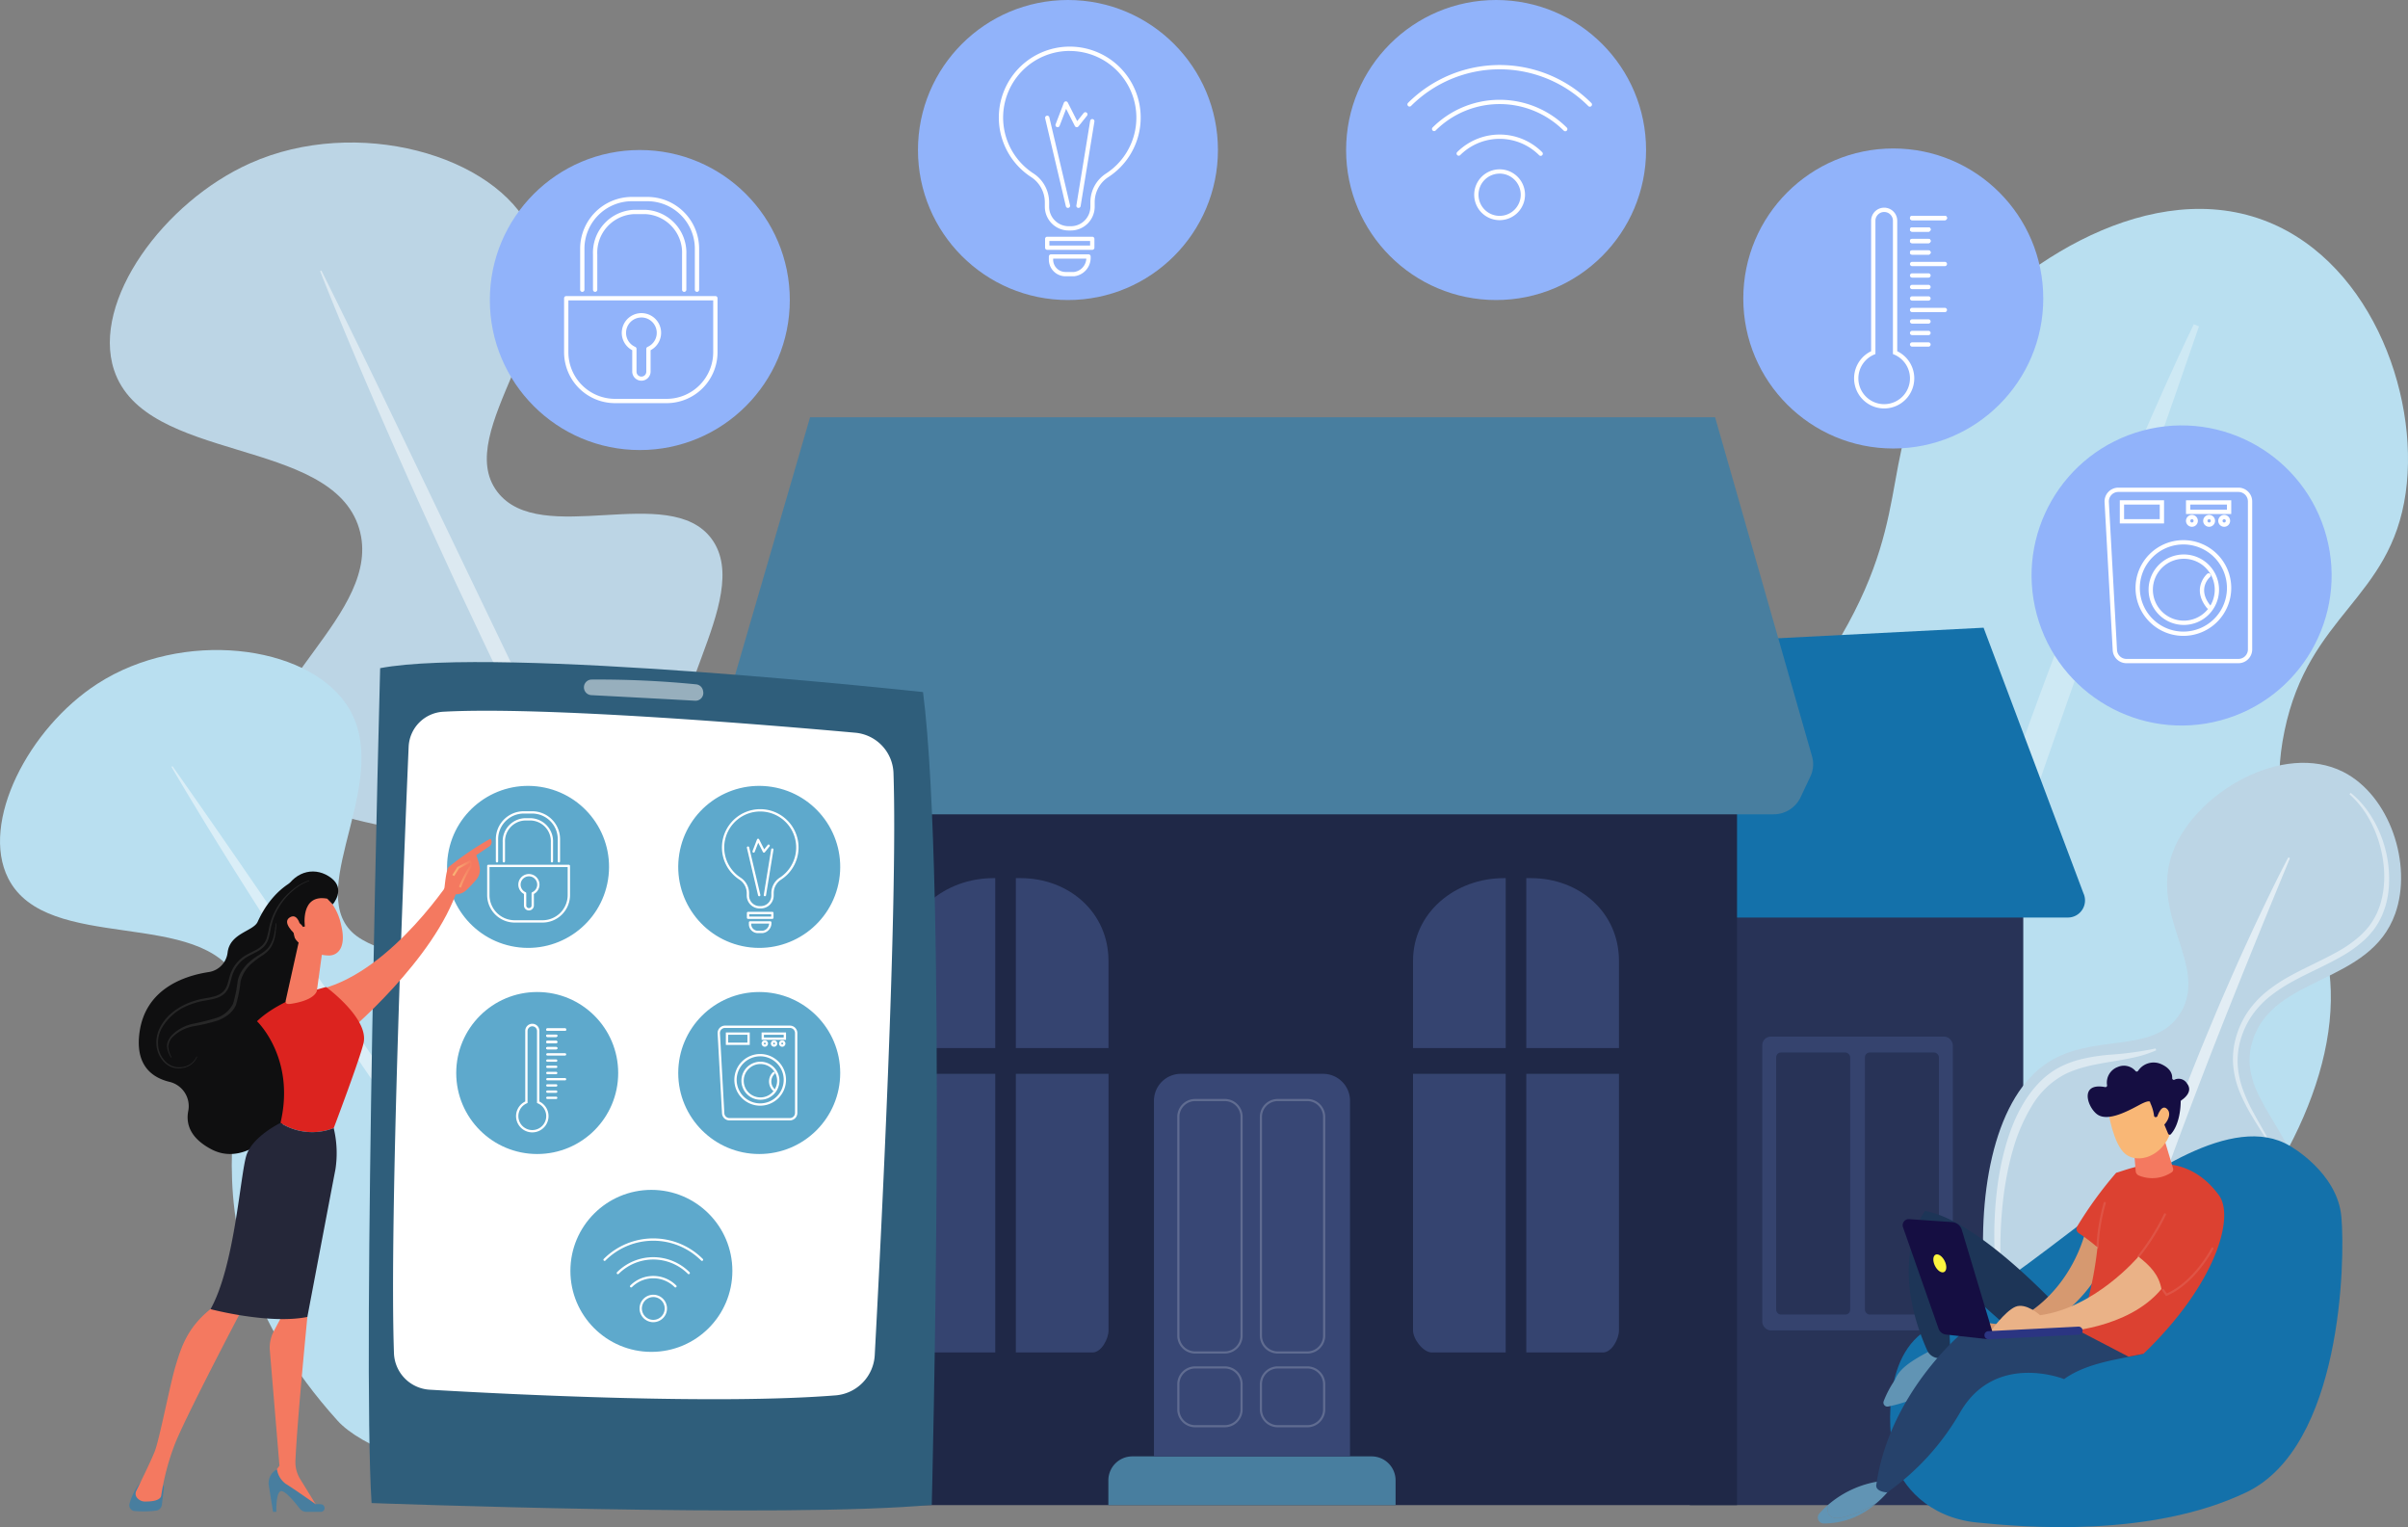<svg xmlns="http://www.w3.org/2000/svg" xmlns:xlink="http://www.w3.org/1999/xlink" width="318.336" height="201.843" viewBox="0 0 318.336 201.843">
  <rect x="0" y="0" width="318.336" height="201.843" fill="#808080" stroke="none"/>
  <defs>
    <linearGradient id="linear-gradient" x1="-65.708" y1="-5.559" x2="-65.157" y2="-4.482" gradientUnits="objectBoundingBox">
      <stop offset="0" stop-color="#f9b776"/>
      <stop offset="1" stop-color="#f47960"/>
    </linearGradient>
    <linearGradient id="linear-gradient-2" x1="-177.737" y1="1.602" x2="-176.703" y2="-1.187" xlink:href="#linear-gradient"/>
    <linearGradient id="linear-gradient-3" x1="-77.42" y1="1.698" x2="-76.957" y2="-1.193" xlink:href="#linear-gradient"/>
    <linearGradient id="linear-gradient-4" x1="-233.337" y1="1.857" x2="-233.082" y2="0.807" xlink:href="#linear-gradient"/>
    <linearGradient id="linear-gradient-5" x1="-166.54" y1="-11.968" x2="-165.007" y2="-14.221" xlink:href="#linear-gradient"/>
    <linearGradient id="linear-gradient-6" x1="-627.785" y1="-38.682" x2="-621.992" y2="-45.823" xlink:href="#linear-gradient"/>
    <linearGradient id="linear-gradient-7" x1="-192.26" y1="-14.778" x2="-190.669" y2="-11.772" xlink:href="#linear-gradient"/>
    <linearGradient id="linear-gradient-8" x1="0" y1="0.5" x2="1" y2="0.5" xlink:href="#linear-gradient"/>
    <linearGradient id="linear-gradient-10" x1="-80.503" y1="1.062" x2="-80.392" y2="0.1" xlink:href="#linear-gradient"/>
    <linearGradient id="linear-gradient-11" x1="-50.512" y1="0.82" x2="-50.822" y2="-0.113" xlink:href="#linear-gradient"/>
    <linearGradient id="linear-gradient-12" x1="-31.038" y1="-0.467" x2="-30.86" y2="0.954" gradientUnits="objectBoundingBox">
      <stop offset="0" stop-color="#2b3582"/>
      <stop offset="1" stop-color="#150e42"/>
    </linearGradient>
    <linearGradient id="linear-gradient-13" x1="-244.467" y1="2.058" x2="-245.94" y2="-0.895" xlink:href="#linear-gradient"/>
    <linearGradient id="linear-gradient-14" x1="-30.889" y1="0.5" x2="-29.889" y2="0.5" xlink:href="#linear-gradient-12"/>
    <linearGradient id="linear-gradient-15" x1="-212.866" y1="-0.762" x2="-217.129" y2="2.353" gradientUnits="objectBoundingBox">
      <stop offset="0" stop-color="#fdf53f"/>
      <stop offset="1" stop-color="#d93c65"/>
    </linearGradient>
    <linearGradient id="linear-gradient-16" x1="-29.321" y1="-0.604" x2="-30.062" y2="0.972" xlink:href="#linear-gradient-12"/>
  </defs>
  <g id="Group_22394" data-name="Group 22394" transform="translate(-16.772 -47.747)">
    <g id="Group_22353" data-name="Group 22353" transform="translate(230.508 75.357)">
      <path id="Path_21638" data-name="Path 21638" d="M796.724,306.857c-25.339-7.45-36.089-56.686-19.675-81.078,6.43-9.555,13.6-10.209,21.861-24.415,10.018-17.236,4.435-24.839,13.677-37.262,8.129-10.927,25.868-23.084,41.36-17.936,14.474,4.81,21.467,22.89,19.569,36.319-1.994,14.115-12.806,15.977-16.021,31.46-3.179,15.309,5.746,21.411,6.117,34.36C864.428,276.811,823.106,314.613,796.724,306.857Z" transform="translate(-769.221 -144.947)" fill="#b9dff0"/>
      <path id="Path_21639" data-name="Path 21639" d="M927.862,198.889c-3.806,11.08-7.7,22.112-11.607,33.133l-5.819,16.542-2.9,8.272c-.95,2.763-1.89,5.528-2.861,8.283s-1.888,5.527-2.822,8.294l-1.395,4.153c-.482,1.379-.928,2.769-1.386,4.154l-2.738,8.321c-.859,2.789-1.768,5.563-2.649,8.347-3.467,11.15-6.783,22.341-9.668,33.684l-.723-.14c.453-2.9.942-5.791,1.441-8.687.223-1.455.554-2.883.853-4.319l.912-4.308.463-2.154c.155-.718.313-1.435.495-2.145l1.053-4.274c.7-2.85,1.4-5.7,2.2-8.524.788-2.826,1.549-5.661,2.359-8.481l2.551-8.422c.429-1.4.839-2.812,1.3-4.2l1.367-4.181c.916-2.785,1.809-5.58,2.768-8.35,3.724-11.122,7.855-22.1,12.162-33q3.23-8.177,6.711-16.251c2.333-5.378,4.689-10.743,7.251-16.025Z" transform="translate(-850.893 -183.365)" fill="#fff" opacity="0.3"/>
      <path id="Path_21645" data-name="Path 21645" d="M911.079,374.334c-8.39-7.106-9.682-14.1-9.694-14.169l.363-.063c.012.069,1.29,6.937,9.569,13.95Z" transform="translate(-863.844 -298.987)" fill="#fff"/>
      <path id="Path_21646" data-name="Path 21646" d="M894.715,406.162c-9.288-6.648-10.963-19.782-10.979-19.914l.365-.044c.016.13,1.673,13.106,10.828,19.658Z" transform="translate(-851.208 -317.674)" fill="#fff"/>
      <path id="Path_21647" data-name="Path 21647" d="M872.053,440.31c-11.448-7.789-12.61-22.981-12.621-23.133l.367-.025c.01.151,1.163,15.167,12.461,22.854Z" transform="translate(-833.807 -339.831)" fill="#fff"/>
      <path id="Path_21648" data-name="Path 21648" d="M849.778,470.414C833.932,457.045,833.6,439.7,833.6,439.526l.368,0c0,.172.333,17.354,16.045,30.61Z" transform="translate(-815.314 -355.848)" fill="#fff"/>
      <path id="Path_21649" data-name="Path 21649" d="M829.224,512.168c-17.881-11.975-16.692-35.884-16.678-36.124l.368.022c-.014.238-1.188,23.94,16.515,35.8Z" transform="translate(-800.224 -381.995)" fill="#fff"/>
      <path id="Path_21650" data-name="Path 21650" d="M814.636,558.874c-9.521-5.944-13.477-16.026-15.118-23.436a56.943,56.943,0,0,1-1.294-14.793l.367.027c-.02.265-1.78,26.639,16.24,37.889Z" transform="translate(-789.941 -413.927)" fill="#fff"/>
    </g>
    <g id="Group_22354" data-name="Group 22354" transform="translate(31.292 66.583)">
      <path id="Path_21651" data-name="Path 21651" d="M161.684,239.22c12.24-11.276,14.316-33.665,6.472-40.029-6.8-5.519-18.68,2.952-23.424-2.553-5.7-6.612,8.521-22.219,2.734-30.163-5.55-7.619-22.634,1.24-28.346-6.245-6.1-7.995,10.123-22.383,4.466-34.474-4.718-10.084-23.093-15.233-37.134-8.963-11.426,5.1-21,18.221-18.012,27.318,4.075,12.417,28.733,8.771,32.405,20.957,3.389,11.245-15.437,21.549-11.6,31.339,4.133,10.538,29.052,6.524,31.318,15.243,1.991,7.661-16.367,14.144-15.011,21.983C107.349,244,143.484,255.986,161.684,239.22Z" transform="translate(-67.889 -114.058)" fill="#bcd5e5"/>
      <path id="Path_21652" data-name="Path 21652" d="M165.747,173.714c3.573,8.994,7.4,17.879,11.337,26.714,1.955,4.424,3.987,8.813,6,13.21,1.015,2.195,2.06,4.376,3.089,6.565s2.057,4.378,3.123,6.549l3.182,6.521c1.077,2.166,2.143,4.337,3.237,6.5l.817,1.62.831,1.613,1.661,3.227,1.667,3.223,1.713,3.2a281.755,281.755,0,0,0,14.7,25.037l.162-.1c-4.762-8.414-9.1-17.044-13.4-25.689l-1.613-3.242L200.66,245.4l-1.6-3.25-.8-1.625-.786-1.632c-1.041-2.179-2.111-4.345-3.169-6.516l-3.139-6.531-12.553-26.131c-4.182-8.714-8.388-17.418-12.693-26.083Z" transform="translate(-137.95 -156.713)" fill="#fff" opacity="0.47"/>
    </g>
    <g id="Group_22355" data-name="Group 22355" transform="translate(16.772 133.658)">
      <path id="Path_21653" data-name="Path 21653" d="M110.121,449.435c8.982-11.254,5.418-28.026.262-35.082-17.308-23.689-41.194-21.21-47.064-26.858-6.27-6.033,5.708-20.473-.722-30.068-5.363-8-21.754-9.984-32.935-2.773-9.1,5.868-15.555,18.348-11.8,25.733,5.12,10.082,25.726,3.716,30.471,13.653,4.379,9.17-11.122,31.2,13.058,58.011C67.485,458.811,96.766,466.17,110.121,449.435Z" transform="translate(-16.772 -350.197)" fill="#b9dff0"/>
      <path id="Path_21654" data-name="Path 21654" d="M96.565,404.325c4.24,7.221,8.683,14.314,13.213,21.351,2.255,3.526,4.57,7.011,6.872,10.506,1.157,1.743,2.337,3.471,3.506,5.207s2.335,3.473,3.533,5.189l3.58,5.157c1.206,1.71,2.4,3.427,3.624,5.128l.912,1.278.923,1.27,1.846,2.541,1.85,2.537L138.309,467a243.556,243.556,0,0,0,15.871,19.473l.125-.108c-5.181-6.568-10.024-13.377-14.846-20.2l-1.806-2.56-1.791-2.572-1.8-2.568-.9-1.284-.887-1.292c-1.177-1.726-2.377-3.437-3.568-5.154l-3.544-5.171-14.176-20.692c-4.724-6.9-9.467-13.79-14.29-20.632Z" transform="translate(-73.9 -388.886)" fill="#fff" opacity="0.47"/>
    </g>
    <g id="Group_22360" data-name="Group 22360" transform="translate(110.46 102.901)">
      <rect id="Rectangle_22171" data-name="Rectangle 22171" width="44.078" height="85.008" transform="translate(129.708 58.771)" fill="#283357"/>
      <path id="Path_21655" data-name="Path 21655" d="M847.922,378.132H795.841V341.925l40.93-2.1,13.2,35.093A2.262,2.262,0,0,1,847.922,378.132Z" transform="translate(-668.232 -312.015)" fill="#1471aa"/>
      <g id="Group_22357" data-name="Group 22357" transform="translate(139.284 81.859)" opacity="0.89">
        <rect id="Rectangle_22172" data-name="Rectangle 22172" width="25.188" height="38.831" rx="1.123" fill="#384775" opacity="0.9"/>
        <g id="Group_22356" data-name="Group 22356" transform="translate(1.837 2.099)">
          <rect id="Rectangle_22173" data-name="Rectangle 22173" width="9.779" height="34.633" rx="0.624" fill="#283357"/>
          <rect id="Rectangle_22174" data-name="Rectangle 22174" width="9.779" height="34.633" rx="0.624" transform="translate(11.735)" fill="#283357"/>
        </g>
      </g>
      <rect id="Rectangle_22175" data-name="Rectangle 22175" width="122.476" height="96.815" transform="translate(13.47 46.964)" fill="#1f2847"/>
      <path id="Path_21656" data-name="Path 21656" d="M479.647,241.917H360l-13.255,45.551a3.75,3.75,0,0,0,.487,3.136l1.363,2.042a3.967,3.967,0,0,0,3.3,1.745H487.359a3.948,3.948,0,0,0,3.581-2.237l1.311-2.784a3.744,3.744,0,0,0,.214-2.627Z" transform="translate(-346.599 -241.917)" fill="#487e9f"/>
      <path id="Rectangle_22176" data-name="Rectangle 22176" d="M3.17,0H34.8a3.17,3.17,0,0,1,3.17,3.17V6.442a0,0,0,0,1,0,0H0a0,0,0,0,1,0,0V3.17A3.17,3.17,0,0,1,3.17,0Z" transform="translate(52.837 137.337)" fill="#487e9f"/>
      <path id="Rectangle_22177" data-name="Rectangle 22177" d="M3.56,0h18.8a3.56,3.56,0,0,1,3.56,3.56v47a0,0,0,0,1,0,0H0a0,0,0,0,1,0,0v-47A3.56,3.56,0,0,1,3.56,0Z" transform="translate(58.864 86.775)" fill="#384775"/>
      <g id="Group_22358" data-name="Group 22358" transform="translate(93.113 60.91)">
        <path id="Path_21657" data-name="Path 21657" d="M686.653,456.35h-.246c-6.4,0-12.005,4.532-12.005,10.933v11.528h12.252Z" transform="translate(-674.401 -456.35)" fill="#384775" opacity="0.9"/>
        <path id="Path_21658" data-name="Path 21658" d="M674.4,547.405v33.916c0,1.142,1.341,2.912,2.483,2.912h9.769V547.405Z" transform="translate(-674.401 -521.541)" fill="#384775" opacity="0.9"/>
        <path id="Path_21659" data-name="Path 21659" d="M727.741,456.35h-.623v22.461H739.37V467.283C739.37,460.882,734.142,456.35,727.741,456.35Z" transform="translate(-712.144 -456.35)" fill="#384775" opacity="0.9"/>
        <path id="Path_21660" data-name="Path 21660" d="M727.118,584.233h10.146c1.142,0,2.106-1.771,2.106-2.912V547.405H727.118Z" transform="translate(-712.144 -521.541)" fill="#384775" opacity="0.9"/>
      </g>
      <g id="Group_22359" data-name="Group 22359" transform="translate(25.632 60.91)">
        <path id="Path_21661" data-name="Path 21661" d="M449.088,456.35h-.246c-6.4,0-12.005,4.532-12.005,10.933v11.528h12.251Z" transform="translate(-436.837 -456.35)" fill="#384775" opacity="0.9"/>
        <path id="Path_21662" data-name="Path 21662" d="M436.837,547.405v33.916c0,1.142,1.34,2.912,2.483,2.912h9.769V547.405Z" transform="translate(-436.837 -521.541)" fill="#384775" opacity="0.9"/>
        <path id="Path_21663" data-name="Path 21663" d="M490.176,456.35h-.623v22.461H501.8V467.283C501.8,460.882,496.577,456.35,490.176,456.35Z" transform="translate(-474.579 -456.35)" fill="#384775" opacity="0.9"/>
        <path id="Path_21664" data-name="Path 21664" d="M489.553,584.233H499.7c1.142,0,2.106-1.771,2.106-2.912V547.405H489.553Z" transform="translate(-474.579 -521.541)" fill="#384775" opacity="0.9"/>
      </g>
      <path id="Path_21665" data-name="Path 21665" d="M570.959,592.744h-3.912a2.368,2.368,0,0,1-2.366-2.366V561.46a2.368,2.368,0,0,1,2.366-2.366h3.912a2.368,2.368,0,0,1,2.366,2.366v28.919A2.368,2.368,0,0,1,570.959,592.744Zm-3.912-33.366a2.084,2.084,0,0,0-2.082,2.082v28.919a2.084,2.084,0,0,0,2.082,2.082h3.912a2.084,2.084,0,0,0,2.082-2.082V561.46a2.084,2.084,0,0,0-2.082-2.082Z" transform="translate(-502.734 -468.999)" fill="#fff" opacity="0.2"/>
      <path id="Path_21666" data-name="Path 21666" d="M609.389,592.744h-3.912a2.368,2.368,0,0,1-2.366-2.366V561.46a2.368,2.368,0,0,1,2.366-2.366h3.912a2.368,2.368,0,0,1,2.366,2.366v28.919A2.368,2.368,0,0,1,609.389,592.744Zm-3.912-33.366a2.084,2.084,0,0,0-2.081,2.082v28.919a2.084,2.084,0,0,0,2.081,2.082h3.912a2.084,2.084,0,0,0,2.082-2.082V561.46a2.084,2.084,0,0,0-2.082-2.082Z" transform="translate(-530.248 -468.999)" fill="#fff" opacity="0.2"/>
      <path id="Path_21667" data-name="Path 21667" d="M570.959,691.572h-3.912a2.368,2.368,0,0,1-2.366-2.366V685.88a2.368,2.368,0,0,1,2.366-2.365h3.912a2.368,2.368,0,0,1,2.366,2.365v3.326A2.368,2.368,0,0,1,570.959,691.572Zm-3.912-7.773a2.084,2.084,0,0,0-2.082,2.081v3.326a2.084,2.084,0,0,0,2.082,2.082h3.912a2.084,2.084,0,0,0,2.082-2.082V685.88a2.084,2.084,0,0,0-2.082-2.081Z" transform="translate(-502.734 -558.078)" fill="#fff" opacity="0.2"/>
      <path id="Path_21668" data-name="Path 21668" d="M609.389,691.572h-3.912a2.368,2.368,0,0,1-2.366-2.366V685.88a2.368,2.368,0,0,1,2.366-2.365h3.912a2.368,2.368,0,0,1,2.366,2.365v3.326A2.368,2.368,0,0,1,609.389,691.572Zm-3.912-7.773a2.084,2.084,0,0,0-2.081,2.081v3.326a2.084,2.084,0,0,0,2.081,2.082h3.912a2.084,2.084,0,0,0,2.082-2.082V685.88a2.084,2.084,0,0,0-2.082-2.081Z" transform="translate(-530.248 -558.078)" fill="#fff" opacity="0.2"/>
    </g>
    <g id="Group_22362" data-name="Group 22362" transform="translate(280.889 99.513)">
      <circle id="Ellipse_4789" data-name="Ellipse 4789" cx="19.828" cy="19.828" r="19.828" transform="matrix(0.966, -0.259, 0.259, 0.966, 0, 10.277)" fill="#91b3fa"/>
      <g id="Group_22361" data-name="Group 22361" transform="translate(14.103 12.687)">
        <path id="Path_21669" data-name="Path 21669" d="M1013.939,297.857H999.133a1.82,1.82,0,0,1-1.816-1.719l-1.076-19.565a1.819,1.819,0,0,1,1.816-1.919h15.881a1.821,1.821,0,0,1,1.819,1.819v19.565A1.821,1.821,0,0,1,1013.939,297.857Zm-15.881-22.636a1.251,1.251,0,0,0-1.249,1.32l1.076,19.565a1.251,1.251,0,0,0,1.249,1.182h14.805a1.252,1.252,0,0,0,1.251-1.251V276.472a1.252,1.252,0,0,0-1.251-1.251Z" transform="translate(-996.238 -274.653)" fill="#fff"/>
        <path id="Path_21670" data-name="Path 21670" d="M1016.99,311.735a6.326,6.326,0,1,1,6.325-6.326A6.333,6.333,0,0,1,1016.99,311.735Zm0-12.083a5.758,5.758,0,1,0,5.757,5.758A5.764,5.764,0,0,0,1016.99,299.652Z" transform="translate(-1006.566 -292.144)" fill="#fff"/>
        <path id="Path_21671" data-name="Path 21671" d="M1021.4,315.062a4.657,4.657,0,1,1,4.657-4.656A4.662,4.662,0,0,1,1021.4,315.062Zm0-8.745a4.089,4.089,0,1,0,4.089,4.089A4.093,4.093,0,0,0,1021.4,306.317Z" transform="translate(-1010.921 -296.916)" fill="#fff"/>
        <path id="Path_21672" data-name="Path 21672" d="M1009.184,283.594h-5.849v-3.058h5.849Zm-5.281-.568h4.713V281.1H1003.9Z" transform="translate(-1001.319 -278.865)" fill="#fff"/>
        <path id="Path_21673" data-name="Path 21673" d="M1040.125,282.349h-5.982v-1.813h5.982Zm-5.414-.568h4.846V281.1h-4.846Z" transform="translate(-1023.376 -278.865)" fill="#fff"/>
        <path id="Path_21674" data-name="Path 21674" d="M1041.749,319.2a.283.283,0,0,1-.221-.106c-2.123-2.637.015-4.512.037-4.53a.284.284,0,0,1,.369.432h0c-.072.062-1.734,1.544.036,3.743a.284.284,0,0,1-.221.462Z" transform="translate(-1027.991 -303.179)" fill="#fff"/>
        <path id="Path_21675" data-name="Path 21675" d="M1034.928,288.905a.785.785,0,1,1,.785-.785A.786.786,0,0,1,1034.928,288.905Zm0-1a.217.217,0,1,0,.217.217A.217.217,0,0,0,1034.928,287.9Z" transform="translate(-1023.376 -283.733)" fill="#fff"/>
        <path id="Path_21676" data-name="Path 21676" d="M1042.928,288.905a.785.785,0,1,1,.785-.785A.786.786,0,0,1,1042.928,288.905Zm0-1a.217.217,0,1,0,.217.217A.217.217,0,0,0,1042.928,287.9Z" transform="translate(-1029.104 -283.733)" fill="#fff"/>
        <path id="Path_21677" data-name="Path 21677" d="M1049.94,288.905a.785.785,0,1,1,.785-.785A.786.786,0,0,1,1049.94,288.905Zm0-1a.217.217,0,1,0,.217.217A.217.217,0,0,0,1049.94,287.9Z" transform="translate(-1034.124 -283.733)" fill="#fff"/>
      </g>
    </g>
    <circle id="Ellipse_4790" data-name="Ellipse 4790" cx="19.828" cy="19.828" r="19.828" transform="translate(138.127 47.747)" fill="#91b3fa"/>
    <circle id="Ellipse_4791" data-name="Ellipse 4791" cx="19.828" cy="19.828" r="19.828" transform="translate(194.726 47.747)" fill="#91b3fa"/>
    <g id="Group_22364" data-name="Group 22364" transform="translate(247.234 67.37)">
      <circle id="Ellipse_4792" data-name="Ellipse 4792" cx="19.828" cy="19.828" r="19.828" transform="translate(0 0)" fill="#91b3fa"/>
      <g id="Group_22363" data-name="Group 22363" transform="translate(14.647 7.827)">
        <path id="Path_21678" data-name="Path 21678" d="M883.651,170.917a3.978,3.978,0,0,1-1.725-7.562V146.107a1.725,1.725,0,0,1,3.451,0v17.247a3.978,3.978,0,0,1-1.725,7.562Zm0-25.966a1.159,1.159,0,0,0-1.157,1.157v17.618l-.173.074a3.41,3.41,0,1,0,2.66,0l-.173-.074V146.107A1.159,1.159,0,0,0,883.651,144.95Z" transform="translate(-879.673 -144.382)" fill="#fff"/>
        <path id="Path_21679" data-name="Path 21679" d="M910.291,148.756h-4.328a.284.284,0,1,1,0-.568h4.328a.284.284,0,1,1,0,.568Z" transform="translate(-898.292 -147.107)" fill="#fff"/>
        <path id="Path_21680" data-name="Path 21680" d="M908.127,154.105h-2.164a.284.284,0,1,1,0-.568h2.164a.284.284,0,1,1,0,.568Z" transform="translate(-898.292 -150.937)" fill="#fff"/>
        <path id="Path_21681" data-name="Path 21681" d="M908.127,159.455h-2.164a.284.284,0,1,1,0-.568h2.164a.284.284,0,1,1,0,.568Z" transform="translate(-898.292 -154.767)" fill="#fff"/>
        <path id="Path_21682" data-name="Path 21682" d="M908.127,164.8h-2.164a.284.284,0,1,1,0-.568h2.164a.284.284,0,1,1,0,.568Z" transform="translate(-898.292 -158.596)" fill="#fff"/>
        <path id="Path_21683" data-name="Path 21683" d="M910.291,148.756h-4.328a.284.284,0,1,1,0-.568h4.328a.284.284,0,1,1,0,.568Z" transform="translate(-898.292 -147.107)" fill="#fff"/>
        <path id="Path_21684" data-name="Path 21684" d="M908.127,154.105h-2.164a.284.284,0,1,1,0-.568h2.164a.284.284,0,1,1,0,.568Z" transform="translate(-898.292 -150.937)" fill="#fff"/>
        <path id="Path_21685" data-name="Path 21685" d="M908.127,159.455h-2.164a.284.284,0,1,1,0-.568h2.164a.284.284,0,1,1,0,.568Z" transform="translate(-898.292 -154.767)" fill="#fff"/>
        <path id="Path_21686" data-name="Path 21686" d="M908.127,164.8h-2.164a.284.284,0,1,1,0-.568h2.164a.284.284,0,1,1,0,.568Z" transform="translate(-898.292 -158.596)" fill="#fff"/>
        <path id="Path_21687" data-name="Path 21687" d="M910.291,170.153h-4.328a.284.284,0,1,1,0-.568h4.328a.284.284,0,1,1,0,.568Z" transform="translate(-898.292 -162.426)" fill="#fff"/>
        <path id="Path_21688" data-name="Path 21688" d="M908.127,175.5h-2.164a.284.284,0,0,1,0-.568h2.164a.284.284,0,0,1,0,.568Z" transform="translate(-898.292 -166.256)" fill="#fff"/>
        <path id="Path_21689" data-name="Path 21689" d="M908.127,180.852h-2.164a.284.284,0,1,1,0-.568h2.164a.284.284,0,1,1,0,.568Z" transform="translate(-898.292 -170.086)" fill="#fff"/>
        <path id="Path_21690" data-name="Path 21690" d="M908.127,186.2h-2.164a.284.284,0,1,1,0-.568h2.164a.284.284,0,1,1,0,.568Z" transform="translate(-898.292 -173.916)" fill="#fff"/>
        <path id="Path_21691" data-name="Path 21691" d="M910.291,191.55h-4.328a.284.284,0,0,1,0-.568h4.328a.284.284,0,0,1,0,.568Z" transform="translate(-898.292 -177.745)" fill="#fff"/>
        <path id="Path_21692" data-name="Path 21692" d="M908.127,196.9h-2.164a.284.284,0,0,1,0-.568h2.164a.284.284,0,0,1,0,.568Z" transform="translate(-898.292 -181.575)" fill="#fff"/>
        <path id="Path_21693" data-name="Path 21693" d="M908.127,202.249h-2.164a.284.284,0,0,1,0-.568h2.164a.284.284,0,0,1,0,.568Z" transform="translate(-898.292 -185.405)" fill="#fff"/>
        <path id="Path_21694" data-name="Path 21694" d="M908.127,207.6h-2.164a.284.284,0,1,1,0-.568h2.164a.284.284,0,1,1,0,.568Z" transform="translate(-898.292 -189.235)" fill="#fff"/>
      </g>
    </g>
    <g id="Group_22367" data-name="Group 22367" transform="translate(202.811 56.337)">
      <path id="Path_21695" data-name="Path 21695" d="M706.232,133.254a3.359,3.359,0,1,1,3.359-3.359A3.363,3.363,0,0,1,706.232,133.254Zm0-6.15a2.791,2.791,0,1,0,2.791,2.791A2.794,2.794,0,0,0,706.232,127.1Z" transform="translate(-694.023 -112.746)" fill="#fff"/>
      <path id="Path_21696" data-name="Path 21696" d="M705.734,113.169a.283.283,0,0,1-.2-.083,7.387,7.387,0,0,0-10.448,0,.284.284,0,0,1-.4-.4,7.955,7.955,0,0,1,11.251,0,.284.284,0,0,1-.2.485Z" transform="translate(-688.1 -101.161)" fill="#fff"/>
      <g id="Group_22365" data-name="Group 22365" transform="translate(3.25 4.597)">
        <path id="Path_21697" data-name="Path 21697" d="M700.792,98.333a.282.282,0,0,1-.2-.083,11.984,11.984,0,0,0-16.948,0,.284.284,0,0,1-.4-.4,12.552,12.552,0,0,1,17.751,0,.284.284,0,0,1-.2.485Z" transform="translate(-683.159 -94.172)" fill="#fff"/>
      </g>
      <g id="Group_22366" data-name="Group 22366">
        <path id="Path_21698" data-name="Path 21698" d="M695.851,83.5a.283.283,0,0,1-.2-.083,16.58,16.58,0,0,0-23.449,0,.284.284,0,0,1-.4-.4,17.148,17.148,0,0,1,24.252,0,.284.284,0,0,1-.2.485Z" transform="translate(-671.717 -77.99)" fill="#fff"/>
      </g>
    </g>
    <g id="Group_22369" data-name="Group 22369" transform="translate(148.818 53.911)">
      <path id="Path_21699" data-name="Path 21699" d="M491.157,93.748h-.288a3.155,3.155,0,0,1-3.152-3.152v-.509a3.992,3.992,0,0,0-1.789-3.386,9.377,9.377,0,1,1,10.181-.008,3.949,3.949,0,0,0-1.8,3.327V90.6A3.155,3.155,0,0,1,491.157,93.748Zm-.137-23.733q-.316,0-.635.022a8.808,8.808,0,0,0-4.148,16.187,4.558,4.558,0,0,1,2.049,3.863V90.6a2.586,2.586,0,0,0,2.583,2.584h.288A2.586,2.586,0,0,0,493.74,90.6v-.576a4.515,4.515,0,0,1,2.06-3.8,8.808,8.808,0,0,0-4.781-16.2Z" transform="translate(-481.637 -69.448)" fill="#fff"/>
      <g id="Group_22368" data-name="Group 22368" transform="translate(6.115 25.123)">
        <path id="Path_21700" data-name="Path 21700" d="M509.4,159.624h-5.954a.284.284,0,0,1-.284-.284v-1.165a.284.284,0,0,1,.284-.284H509.4a.284.284,0,0,1,.284.284v1.165A.284.284,0,0,1,509.4,159.624Zm-5.67-.568h5.386v-.6h-5.386Z" transform="translate(-503.165 -157.891)" fill="#fff"/>
        <path id="Path_21701" data-name="Path 21701" d="M508.243,168.991h-1.128a2.2,2.2,0,0,1-2.2-2.2v-.414a.284.284,0,0,1,.284-.284h4.96a.284.284,0,0,1,.284.284v.13A2.456,2.456,0,0,1,508.243,168.991Zm-2.76-2.33v.13a1.634,1.634,0,0,0,1.632,1.632h1.128a1.873,1.873,0,0,0,1.625-1.761Z" transform="translate(-504.418 -163.763)" fill="#fff"/>
      </g>
      <path id="Path_21702" data-name="Path 21702" d="M506.185,113.764a.284.284,0,0,1-.276-.219l-2.737-11.624a.284.284,0,0,1,.553-.13l2.737,11.624a.284.284,0,0,1-.211.342A.3.3,0,0,1,506.185,113.764Z" transform="translate(-497.049 -92.447)" fill="#fff"/>
      <path id="Path_21703" data-name="Path 21703" d="M517.99,114.882a.319.319,0,0,1-.046,0,.284.284,0,0,1-.234-.326l1.823-11.179a.284.284,0,1,1,.561.091l-1.824,11.179A.284.284,0,0,1,517.99,114.882Z" transform="translate(-507.46 -93.565)" fill="#fff"/>
      <path id="Path_21704" data-name="Path 21704" d="M508.267,98.33a.288.288,0,0,1-.1-.019.284.284,0,0,1-.163-.367l1.092-2.845a.284.284,0,0,1,.518-.027l1.243,2.452.864-1.078a.284.284,0,0,1,.443.355l-1.14,1.423a.294.294,0,0,1-.251.105.285.285,0,0,1-.224-.154L509.395,95.9l-.863,2.247A.284.284,0,0,1,508.267,98.33Z" transform="translate(-500.499 -87.682)" fill="#fff"/>
    </g>
    <g id="Group_22371" data-name="Group 22371" transform="translate(81.528 67.575)">
      <circle id="Ellipse_4793" data-name="Ellipse 4793" cx="19.828" cy="19.828" r="19.828" transform="translate(0 0)" fill="#91b3fa"/>
      <g id="Group_22370" data-name="Group 22370" transform="translate(9.816 6.2)">
        <path id="Path_21705" data-name="Path 21705" d="M292.851,199.668h-6.824a6.736,6.736,0,0,1-6.728-6.728V185.8a.284.284,0,0,1,.284-.284H299.3a.284.284,0,0,1,.284.284v7.137A6.736,6.736,0,0,1,292.851,199.668Zm-12.984-13.581v6.853a6.167,6.167,0,0,0,6.16,6.16h6.824a6.167,6.167,0,0,0,6.161-6.16v-6.853Z" transform="translate(-279.299 -172.412)" fill="#fff"/>
        <path id="Path_21706" data-name="Path 21706" d="M302.22,151.926a.284.284,0,0,1-.284-.284v-5.421a6.281,6.281,0,0,0-6.274-6.274h-2.047a6.281,6.281,0,0,0-6.274,6.274v5.421a.284.284,0,1,1-.568,0v-5.421a6.85,6.85,0,0,1,6.842-6.842h2.047a6.85,6.85,0,0,1,6.842,6.842v5.421A.284.284,0,0,1,302.22,151.926Z" transform="translate(-284.65 -139.379)" fill="#fff"/>
        <path id="Path_21707" data-name="Path 21707" d="M304.8,156.227a.284.284,0,0,1-.284-.284v-4.649a5.1,5.1,0,0,0-4.808-5.34h-1.59a5.1,5.1,0,0,0-4.808,5.34v4.649a.284.284,0,0,1-.568,0v-4.649a5.667,5.667,0,0,1,5.376-5.908h1.59a5.667,5.667,0,0,1,5.376,5.908v4.649A.284.284,0,0,1,304.8,156.227Z" transform="translate(-288.921 -143.68)" fill="#fff"/>
        <path id="Path_21708" data-name="Path 21708" d="M308.747,202.4a1.216,1.216,0,0,1-1.215-1.215v-2.816a2.584,2.584,0,0,1-1.357-2.659,2.6,2.6,0,1,1,3.786,2.659v2.817A1.216,1.216,0,0,1,308.747,202.4Zm0-8.354a2.183,2.183,0,0,0-.242.014,2.028,2.028,0,0,0-.577,3.871.284.284,0,0,1,.17.26v2.994a.647.647,0,1,0,1.293,0v-2.994a.284.284,0,0,1,.17-.26,2.027,2.027,0,0,0,.534-3.37A2,2,0,0,0,308.75,194.045Z" transform="translate(-298.523 -178.11)" fill="#fff"/>
      </g>
    </g>
    <g id="Group_22387" data-name="Group 22387" transform="translate(65.522 135.254)">
      <g id="Group_22372" data-name="Group 22372">
        <path id="Path_21709" data-name="Path 21709" d="M189.9,356.618s-2.4,90.886-1.133,110.349c0,0,54.9,2.035,74.058.24,0,.018,2.1-82.051-1.156-107.427C261.665,359.78,205.531,353.67,189.9,356.618Z" transform="translate(-188.395 -355.814)" fill="#2f5e7b"/>
        <path id="Path_21710" data-name="Path 21710" d="M201.762,383.22c-.616,14.421-2.559,62.394-1.942,80.134a5.02,5.02,0,0,0,4.724,4.841c10.664.624,38.016,2,53.657.748a5.641,5.641,0,0,0,5.179-5.325c.793-14.712,3.069-59.382,2.478-76.923a5.546,5.546,0,0,0-5.05-5.334c-11.537-1.036-41.167-3.5-54.458-2.775A4.85,4.85,0,0,0,201.762,383.22Z" transform="translate(-196.489 -372.023)" fill="#fff"/>
        <path id="Path_21711" data-name="Path 21711" d="M288.54,364.9h0a1.029,1.029,0,0,0,.975,1.029c2.7.141,10.316.542,13.719.739a1.029,1.029,0,0,0,1.07-1.224l-.022-.112a1.03,1.03,0,0,0-.917-.831,131.522,131.522,0,0,0-13.838-.631A1.027,1.027,0,0,0,288.54,364.9Z" transform="translate(-260.094 -361.559)" fill="#fff" opacity="0.5"/>
      </g>
      <g id="Group_22386" data-name="Group 22386" transform="translate(8.793 14.805)">
        <g id="Group_22374" data-name="Group 22374" transform="translate(32.12 28.803)">
          <circle id="Ellipse_4794" data-name="Ellipse 4794" cx="10.706" cy="10.706" r="10.706" fill="#5ea9cc"/>
          <g id="Group_22373" data-name="Group 22373" transform="translate(5.206 4.442)">
            <path id="Path_21712" data-name="Path 21712" d="M360.31,537.5h-7.994a.983.983,0,0,1-.981-.928l-.581-10.564a.982.982,0,0,1,.981-1.036h8.575a.983.983,0,0,1,.982.982V536.52A.983.983,0,0,1,360.31,537.5Zm-8.575-12.221a.675.675,0,0,0-.674.712l.581,10.564a.676.676,0,0,0,.674.638h7.994a.676.676,0,0,0,.675-.675V525.956a.676.676,0,0,0-.675-.675Z" transform="translate(-350.754 -524.974)" fill="#fff"/>
            <path id="Path_21713" data-name="Path 21713" d="M361.957,545a3.415,3.415,0,1,1,3.415-3.415A3.419,3.419,0,0,1,361.957,545Zm0-6.524a3.109,3.109,0,1,0,3.109,3.109A3.112,3.112,0,0,0,361.957,538.472Z" transform="translate(-356.33 -534.418)" fill="#fff"/>
            <path id="Path_21714" data-name="Path 21714" d="M364.34,546.792a2.514,2.514,0,1,1,2.514-2.514A2.517,2.517,0,0,1,364.34,546.792Zm0-4.722a2.207,2.207,0,1,0,2.207,2.208A2.21,2.21,0,0,0,364.34,542.07Z" transform="translate(-358.681 -536.994)" fill="#fff"/>
            <path id="Path_21715" data-name="Path 21715" d="M357.743,529.8h-3.158V528.15h3.158Zm-2.851-.307h2.545v-1.037h-2.545Z" transform="translate(-353.497 -527.248)" fill="#fff"/>
            <path id="Path_21716" data-name="Path 21716" d="M374.449,529.129h-3.23v-.979h3.23Zm-2.923-.307h2.616v-.365h-2.616Z" transform="translate(-365.406 -527.248)" fill="#fff"/>
            <path id="Path_21717" data-name="Path 21717" d="M375.326,549.026a.153.153,0,0,1-.12-.057,1.692,1.692,0,0,1,.02-2.446.153.153,0,0,1,.2.233h0a1.381,1.381,0,0,0,.02,2.021.154.154,0,0,1-.119.25Z" transform="translate(-367.897 -540.375)" fill="#fff"/>
            <path id="Path_21718" data-name="Path 21718" d="M371.643,532.669a.424.424,0,1,1,.424-.424A.425.425,0,0,1,371.643,532.669Zm0-.541a.117.117,0,1,0,.117.117A.117.117,0,0,0,371.643,532.128Z" transform="translate(-365.406 -529.876)" fill="#fff"/>
            <path id="Path_21719" data-name="Path 21719" d="M375.962,532.669a.424.424,0,1,1,.424-.424A.425.425,0,0,1,375.962,532.669Zm0-.541a.117.117,0,1,0,.117.117A.118.118,0,0,0,375.962,532.128Z" transform="translate(-368.498 -529.876)" fill="#fff"/>
            <path id="Path_21720" data-name="Path 21720" d="M379.749,532.669a.424.424,0,1,1,.424-.424A.424.424,0,0,1,379.749,532.669Zm0-.541a.117.117,0,1,0,.117.117A.118.118,0,0,0,379.749,532.128Z" transform="translate(-371.209 -529.876)" fill="#fff"/>
          </g>
        </g>
        <g id="Group_22376" data-name="Group 22376" transform="translate(2.77 28.803)">
          <circle id="Ellipse_4795" data-name="Ellipse 4795" cx="10.706" cy="10.706" r="10.706" fill="#5ea9cc"/>
          <g id="Group_22375" data-name="Group 22375" transform="translate(7.909 4.226)">
            <path id="Path_21721" data-name="Path 21721" d="M259.089,538.541a2.148,2.148,0,0,1-.931-4.083v-9.312a.932.932,0,1,1,1.863,0v9.312a2.148,2.148,0,0,1-.932,4.083Zm0-14.02a.626.626,0,0,0-.625.625v9.512l-.093.04a1.841,1.841,0,1,0,1.436,0l-.093-.04v-9.512A.626.626,0,0,0,259.089,524.521Z" transform="translate(-256.942 -524.214)" fill="#fff"/>
            <path id="Path_21722" data-name="Path 21722" d="M273.473,526.576h-2.337a.153.153,0,1,1,0-.307h2.337a.153.153,0,0,1,0,.307Z" transform="translate(-266.995 -525.685)" fill="#fff"/>
            <path id="Path_21723" data-name="Path 21723" d="M272.3,529.464h-1.168a.153.153,0,1,1,0-.307H272.3a.153.153,0,1,1,0,.307Z" transform="translate(-266.995 -527.753)" fill="#fff"/>
            <path id="Path_21724" data-name="Path 21724" d="M272.3,532.352h-1.168a.153.153,0,1,1,0-.306H272.3a.153.153,0,1,1,0,.306Z" transform="translate(-266.995 -529.821)" fill="#fff"/>
            <path id="Path_21725" data-name="Path 21725" d="M272.3,535.24h-1.168a.153.153,0,1,1,0-.307H272.3a.153.153,0,1,1,0,.307Z" transform="translate(-266.995 -531.888)" fill="#fff"/>
            <path id="Path_21726" data-name="Path 21726" d="M273.473,526.576h-2.337a.153.153,0,1,1,0-.307h2.337a.153.153,0,0,1,0,.307Z" transform="translate(-266.995 -525.685)" fill="#fff"/>
            <path id="Path_21727" data-name="Path 21727" d="M272.3,529.464h-1.168a.153.153,0,1,1,0-.307H272.3a.153.153,0,1,1,0,.307Z" transform="translate(-266.995 -527.753)" fill="#fff"/>
            <path id="Path_21728" data-name="Path 21728" d="M272.3,532.352h-1.168a.153.153,0,1,1,0-.306H272.3a.153.153,0,1,1,0,.306Z" transform="translate(-266.995 -529.821)" fill="#fff"/>
            <path id="Path_21729" data-name="Path 21729" d="M272.3,535.24h-1.168a.153.153,0,1,1,0-.307H272.3a.153.153,0,1,1,0,.307Z" transform="translate(-266.995 -531.888)" fill="#fff"/>
            <path id="Path_21730" data-name="Path 21730" d="M273.473,538.129h-2.337a.153.153,0,1,1,0-.307h2.337a.153.153,0,0,1,0,.307Z" transform="translate(-266.995 -533.957)" fill="#fff"/>
            <path id="Path_21731" data-name="Path 21731" d="M272.3,541.017h-1.168a.153.153,0,1,1,0-.307H272.3a.153.153,0,1,1,0,.307Z" transform="translate(-266.995 -536.024)" fill="#fff"/>
            <path id="Path_21732" data-name="Path 21732" d="M272.3,543.906h-1.168a.153.153,0,1,1,0-.307H272.3a.153.153,0,1,1,0,.307Z" transform="translate(-266.995 -538.093)" fill="#fff"/>
            <path id="Path_21733" data-name="Path 21733" d="M272.3,546.793h-1.168a.153.153,0,1,1,0-.307H272.3a.153.153,0,1,1,0,.307Z" transform="translate(-266.995 -540.16)" fill="#fff"/>
            <path id="Path_21734" data-name="Path 21734" d="M273.473,549.682h-2.337a.153.153,0,1,1,0-.307h2.337a.153.153,0,0,1,0,.307Z" transform="translate(-266.995 -542.228)" fill="#fff"/>
            <path id="Path_21735" data-name="Path 21735" d="M272.3,552.57h-1.168a.153.153,0,1,1,0-.307H272.3a.153.153,0,1,1,0,.307Z" transform="translate(-266.995 -544.296)" fill="#fff"/>
            <path id="Path_21736" data-name="Path 21736" d="M272.3,555.458h-1.168a.153.153,0,1,1,0-.307H272.3a.153.153,0,1,1,0,.307Z" transform="translate(-266.995 -546.363)" fill="#fff"/>
            <path id="Path_21737" data-name="Path 21737" d="M272.3,558.347h-1.168a.153.153,0,1,1,0-.307H272.3a.153.153,0,1,1,0,.307Z" transform="translate(-266.995 -548.432)" fill="#fff"/>
          </g>
        </g>
        <g id="Group_22380" data-name="Group 22380" transform="translate(17.864 54.955)">
          <circle id="Ellipse_4796" data-name="Ellipse 4796" cx="10.706" cy="10.706" r="10.706" fill="#5ea9cc"/>
          <g id="Group_22379" data-name="Group 22379" transform="translate(4.365 6.415)">
            <path id="Path_21738" data-name="Path 21738" d="M316.243,653.825a1.814,1.814,0,1,1,1.814-1.814A1.816,1.816,0,0,1,316.243,653.825Zm0-3.321a1.507,1.507,0,1,0,1.507,1.507A1.508,1.508,0,0,0,316.243,650.5Z" transform="translate(-309.651 -642.752)" fill="#fff"/>
            <path id="Path_21739" data-name="Path 21739" d="M315.974,642.98a.151.151,0,0,1-.108-.045,3.989,3.989,0,0,0-5.641,0,.153.153,0,0,1-.217-.217,4.295,4.295,0,0,1,6.075,0,.153.153,0,0,1-.108.262Z" transform="translate(-306.453 -636.497)" fill="#fff"/>
            <g id="Group_22377" data-name="Group 22377" transform="translate(1.755 2.482)">
              <path id="Path_21740" data-name="Path 21740" d="M313.306,634.97a.152.152,0,0,1-.108-.045,6.471,6.471,0,0,0-9.151,0,.153.153,0,0,1-.217-.217,6.777,6.777,0,0,1,9.585,0,.153.153,0,0,1-.108.262Z" transform="translate(-303.785 -632.723)" fill="#fff"/>
            </g>
            <g id="Group_22378" data-name="Group 22378">
              <path id="Path_21741" data-name="Path 21741" d="M310.638,626.96a.152.152,0,0,1-.108-.045,8.952,8.952,0,0,0-12.661,0,.153.153,0,0,1-.217-.217,9.258,9.258,0,0,1,13.094,0,.153.153,0,0,1,0,.217A.151.151,0,0,1,310.638,626.96Z" transform="translate(-297.607 -623.986)" fill="#fff"/>
            </g>
          </g>
        </g>
        <g id="Group_22383" data-name="Group 22383" transform="translate(30.56 0)">
          <circle id="Ellipse_4797" data-name="Ellipse 4797" cx="10.706" cy="10.706" r="10.706" transform="translate(0 21.141) rotate(-80.89)" fill="#5ea9cc"/>
          <g id="Group_22382" data-name="Group 22382" transform="translate(7.333 4.636)">
            <path id="Path_21742" data-name="Path 21742" d="M357.888,437.378h-.156a1.7,1.7,0,0,1-1.7-1.7V435.4a2.156,2.156,0,0,0-.966-1.828,5.063,5.063,0,1,1,5.5,0,2.132,2.132,0,0,0-.973,1.8v.311A1.7,1.7,0,0,1,357.888,437.378Zm-.074-12.814q-.17,0-.343.012a4.756,4.756,0,0,0-2.239,8.74,2.462,2.462,0,0,1,1.106,2.086v.275a1.4,1.4,0,0,0,1.395,1.395h.156a1.4,1.4,0,0,0,1.395-1.395v-.311a2.438,2.438,0,0,1,1.112-2.054,4.756,4.756,0,0,0-2.581-8.748Z" transform="translate(-352.748 -424.257)" fill="#fff"/>
            <g id="Group_22381" data-name="Group 22381" transform="translate(3.301 13.565)">
              <path id="Path_21743" data-name="Path 21743" d="M367.739,472.947h-3.215a.153.153,0,0,1-.153-.153v-.629a.153.153,0,0,1,.153-.153h3.215a.153.153,0,0,1,.153.153v.629A.153.153,0,0,1,367.739,472.947Zm-3.062-.307h2.908v-.322h-2.908Z" transform="translate(-364.371 -472.011)" fill="#fff"/>
              <path id="Path_21744" data-name="Path 21744" d="M367.113,478H366.5a1.189,1.189,0,0,1-1.188-1.188v-.224a.153.153,0,0,1,.153-.153h2.678a.153.153,0,0,1,.153.153v.07A1.326,1.326,0,0,1,367.113,478Zm-1.49-1.258v.07a.882.882,0,0,0,.881.881h.609a1.012,1.012,0,0,0,.877-.951Z" transform="translate(-365.048 -475.181)" fill="#fff"/>
            </g>
            <path id="Path_21745" data-name="Path 21745" d="M366,448.184a.153.153,0,0,1-.149-.118l-1.478-6.276a.153.153,0,1,1,.3-.07L366.152,448a.153.153,0,0,1-.114.184A.151.151,0,0,1,366,448.184Z" transform="translate(-361.07 -436.675)" fill="#fff"/>
            <path id="Path_21746" data-name="Path 21746" d="M372.376,448.79l-.025,0a.153.153,0,0,1-.127-.176l.984-6.036a.153.153,0,0,1,.3.049l-.985,6.036A.153.153,0,0,1,372.376,448.79Z" transform="translate(-366.691 -437.28)" fill="#fff"/>
            <path id="Path_21747" data-name="Path 21747" d="M367.126,439.852a.158.158,0,0,1-.055-.01.153.153,0,0,1-.088-.2l.589-1.536a.153.153,0,0,1,.135-.1.155.155,0,0,1,.145.084l.671,1.324.466-.582a.153.153,0,0,1,.239.192l-.616.768a.153.153,0,0,1-.257-.026l-.622-1.228-.466,1.213A.153.153,0,0,1,367.126,439.852Z" transform="translate(-362.932 -434.103)" fill="#fff"/>
          </g>
        </g>
        <g id="Group_22385" data-name="Group 22385" transform="translate(0 0)">
          <circle id="Ellipse_4798" data-name="Ellipse 4798" cx="10.706" cy="10.706" r="10.706" transform="translate(0 21.141) rotate(-80.89)" fill="#5ea9cc"/>
          <g id="Group_22384" data-name="Group 22384" transform="translate(6.86 4.908)">
            <path id="Path_21748" data-name="Path 21748" d="M250.817,457.766h-3.684a3.637,3.637,0,0,1-3.633-3.633v-3.854a.153.153,0,0,1,.153-.153H254.3a.153.153,0,0,1,.153.153v3.854A3.637,3.637,0,0,1,250.817,457.766Zm-7.01-7.333v3.7a3.33,3.33,0,0,0,3.326,3.326h3.684a3.33,3.33,0,0,0,3.326-3.326v-3.7Z" transform="translate(-243.5 -443.05)" fill="#fff"/>
            <path id="Path_21749" data-name="Path 21749" d="M255.875,431.989a.153.153,0,0,1-.153-.153v-2.927a3.391,3.391,0,0,0-3.387-3.388h-1.105a3.391,3.391,0,0,0-3.388,3.388v2.927a.153.153,0,1,1-.307,0v-2.927a3.7,3.7,0,0,1,3.694-3.694h1.105a3.7,3.7,0,0,1,3.694,3.694v2.927A.153.153,0,0,1,255.875,431.989Z" transform="translate(-246.389 -425.214)" fill="#fff"/>
            <path id="Path_21750" data-name="Path 21750" d="M257.266,434.31a.153.153,0,0,1-.153-.153v-2.51a2.754,2.754,0,0,0-2.6-2.883h-.858a2.754,2.754,0,0,0-2.6,2.883v2.51a.153.153,0,1,1-.307,0v-2.51a3.06,3.06,0,0,1,2.9-3.19h.858a3.06,3.06,0,0,1,2.9,3.19v2.51A.153.153,0,0,1,257.266,434.31Z" transform="translate(-248.695 -427.536)" fill="#fff"/>
            <path id="Path_21751" data-name="Path 21751" d="M259.4,459.24a.656.656,0,0,1-.656-.656v-1.521a1.4,1.4,0,0,1-.732-1.436,1.4,1.4,0,1,1,2.044,1.436v1.521A.656.656,0,0,1,259.4,459.24Zm0-4.51a1.124,1.124,0,0,0-.131.008,1.095,1.095,0,0,0-.311,2.09.153.153,0,0,1,.091.14v1.617a.349.349,0,0,0,.7,0v-1.617a.153.153,0,0,1,.091-.14,1.094,1.094,0,0,0,.288-1.819A1.082,1.082,0,0,0,259.4,454.73Z" transform="translate(-253.88 -446.126)" fill="#fff"/>
          </g>
        </g>
      </g>
    </g>
    <g id="Group_22388" data-name="Group 22388" transform="translate(278.923 148.565)">
      <path id="Path_21752" data-name="Path 21752" d="M952.339,496.926c-13.312-3.671-18.13-44.459-4.618-54.279,6.216-4.518,14.515-1.175,18.045-6.9,3.825-6.206-4.218-12.889-.979-21.357,2.984-7.8,14.555-14.528,22.494-10.515,6.164,3.116,9.185,12.224,6.889,18.718-3.344,9.459-16.109,8.1-18.851,16.781-2.334,7.387,5.88,11.629,7.035,21.48C984.365,478.023,963.5,500,952.339,496.926Z" transform="translate(-939.666 -402.675)" fill="#bcd5e5"/>
      <path id="Path_21753" data-name="Path 21753" d="M946.637,574.216a53.417,53.417,0,0,1-1.212-6.293c-.075-.529-.129-1.062-.191-1.594-.029-.266-.051-.533-.077-.8s-.052-.533-.069-.8c-.086-1.068-.127-2.139-.156-3.21a51.359,51.359,0,0,1,.261-6.432c.113-1.069.253-2.138.453-3.2l.072-.4.082-.4c.057-.264.109-.529.169-.792l.19-.788c.061-.263.14-.522.209-.784a27.756,27.756,0,0,1,1.042-3.084,20.3,20.3,0,0,1,1.476-2.929,14.538,14.538,0,0,1,2.033-2.622,11.4,11.4,0,0,1,1.266-1.106,10.3,10.3,0,0,1,1.432-.894,13.017,13.017,0,0,1,3.133-1.106q.8-.182,1.607-.3c.536-.082,1.071-.14,1.6-.194a44.4,44.4,0,0,0,6.285-.84l.085.239a15.605,15.605,0,0,1-3.084.979c-.526.115-1.055.213-1.581.308s-1.053.174-1.575.265c-1.044.182-2.078.359-3.077.621a15.009,15.009,0,0,0-1.47.451,10.871,10.871,0,0,0-1.391.6,11.115,11.115,0,0,0-4.3,4.186,23.216,23.216,0,0,0-2.453,5.71c-.07.252-.15.5-.213.756l-.195.762c-.062.255-.116.512-.174.768l-.085.384-.076.387c-.105.515-.193,1.033-.283,1.552-.043.26-.078.52-.118.781s-.075.521-.106.783a56.05,56.05,0,0,0-.417,6.317,64.556,64.556,0,0,0,1.154,12.645Z" transform="translate(-943.427 -497.886)" fill="#fff" opacity="0.47"/>
      <path id="Path_21754" data-name="Path 21754" d="M1071.526,416.649a11.508,11.508,0,0,1,1.321,1.24,13.213,13.213,0,0,1,1.118,1.428,15.621,15.621,0,0,1,2.554,10.411,12.4,12.4,0,0,1-.366,1.806c-.092.294-.181.59-.3.876l-.17.432-.2.418a9.915,9.915,0,0,1-.984,1.578c-.1.121-.2.239-.3.358s-.2.241-.306.349c-.215.222-.425.45-.66.65a16.615,16.615,0,0,1-2.984,2.115c-1.051.6-2.129,1.134-3.2,1.654s-2.142,1.038-3.175,1.607a21.161,21.161,0,0,0-2.938,1.918,12.017,12.017,0,0,0-2.388,2.5,11.1,11.1,0,0,0-1.511,3.1,10.021,10.021,0,0,0-.445,3.422,11.71,11.71,0,0,0,.708,3.408,22.406,22.406,0,0,0,1.489,3.211c.282.523.581,1.038.877,1.556l.882,1.559-.219.128c-.63-1.012-1.274-2.016-1.883-3.049a22.922,22.922,0,0,1-1.626-3.225,12.026,12.026,0,0,1-.83-3.554,10.405,10.405,0,0,1,.4-3.648,11.558,11.558,0,0,1,1.557-3.328,12.759,12.759,0,0,1,2.507-2.684,20.567,20.567,0,0,1,3.036-2.012c1.056-.586,2.135-1.112,3.206-1.637s2.136-1.046,3.158-1.627a15.829,15.829,0,0,0,2.853-2c.221-.187.415-.4.619-.6.1-.1.193-.212.287-.32s.188-.217.279-.327a9.182,9.182,0,0,0,.922-1.444l.194-.383.162-.4c.116-.263.2-.538.292-.812a12.564,12.564,0,0,0,.372-1.694,13.924,13.924,0,0,0,.046-3.485,15.843,15.843,0,0,0-.283-1.732,17.393,17.393,0,0,0-.473-1.694,14.97,14.97,0,0,0-1.493-3.183,12.8,12.8,0,0,0-1.035-1.427,11.2,11.2,0,0,0-1.227-1.269Z" transform="translate(-1022.923 -412.68)" fill="#fff" opacity="0.47"/>
      <path id="Path_21755" data-name="Path 21755" d="M1013.381,446.936q-3.885,9.36-7.643,18.756t-7.281,18.88c-1.172,3.162-2.294,6.341-3.417,9.519-.547,1.594-1.1,3.186-1.628,4.787-.544,1.6-1.061,3.2-1.586,4.8l-.759,2.412c-.258.8-.5,1.608-.75,2.414s-.5,1.61-.732,2.421l-.713,2.426q-1.395,4.862-2.623,9.776h0a.127.127,0,0,1-.248-.052c.57-3.334,1.278-6.645,2.056-9.939.4-1.644.812-3.286,1.253-4.92.421-1.64.9-3.264,1.359-4.892,1.888-6.5,4.041-12.922,6.361-19.278.585-1.587,1.163-3.177,1.774-4.754s1.219-3.156,1.842-4.728l.947-2.353.967-2.345.978-2.34q.488-1.171.995-2.333l1.014-2.325,1.025-2.32c.691-1.543,1.4-3.078,2.109-4.613,1.437-3.061,2.9-6.11,4.471-9.107a.127.127,0,0,1,.23.107Z" transform="translate(-972.839 -434.237)" fill="#fff" opacity="0.57"/>
    </g>
    <g id="Group_22391" data-name="Group 22391" transform="translate(32.544 158.592)">
      <path id="Path_21756" data-name="Path 21756" d="M102.357,456.8s-3.206,1.069-5.283,5.65c-.568,1.252-3.652,1.474-3.97,4.043a2.948,2.948,0,0,1-2.467,2.591c-3.29.5-8.361,2.213-9.173,7.926-.619,4.36,1.6,6.014,3.937,6.586a3.3,3.3,0,0,1,2.506,3.817c-.332,1.659.163,3.577,3.038,5.094,6.442,3.4,12.875-8.053,12.875-8.053l1.318-20Z" transform="translate(-78.785 -451.456)" fill="#0f0f10"/>
      <path id="Path_21757" data-name="Path 21757" d="M183.882,454.62s-8.025,12.692-17.566,15.144c0,0,1.859,5.3,3.294,5.9,0,0,11.739-9.795,14.756-19.242Z" transform="translate(-139.609 -449.892)" fill="url(#linear-gradient)"/>
      <path id="Path_21758" data-name="Path 21758" d="M81.505,738.345l-.26,2.138a.883.883,0,0,1-.775.773,13.7,13.7,0,0,1-2.861.045.757.757,0,0,1-.635-.981,7.79,7.79,0,0,1,1.434-2.793H80.78A.731.731,0,0,1,81.505,738.345Z" transform="translate(-75.62 -652.438)" fill="#487e9f"/>
      <path id="Path_21759" data-name="Path 21759" d="M146.876,652.239l.4,2.355s-1.34,13.579-1.579,19.01a4.256,4.256,0,0,0,.63,2.419l2.331,3.785-5.924-3.5-.118-.723.97-1.333-1.27-15.211a4.67,4.67,0,0,1,.531-2.581l1.225-2.3Z" transform="translate(-122.414 -591.377)" fill="url(#linear-gradient-2)"/>
      <path id="Path_21760" data-name="Path 21760" d="M148.671,737.058h-1.89a1.139,1.139,0,0,1-.9-.443c-.589-.766-1.81-2.26-2.394-2.3-.786-.053-.685,2.742-.685,2.742h-.441l-.558-3.472a2.055,2.055,0,0,1,1.079-2.149h0a2.905,2.905,0,0,0,1.154,1.917c.974.588,3.965,2.693,3.965,2.693a2.7,2.7,0,0,1,.768.021A.5.5,0,0,1,148.671,737.058Z" transform="translate(-122.037 -648.079)" fill="#487e9f"/>
      <path id="Path_21761" data-name="Path 21761" d="M94.06,653.71s-7.853,14.9-9.1,18.3a32.643,32.643,0,0,0-1.7,6.507c-.026.42-.549.822-1.988.822a1.381,1.381,0,0,1-1.285-.586.839.839,0,0,1-.032-.813c.454-.919,1.9-3.857,2.43-5.19.637-1.591,2.009-8.8,2.761-11.308s1.6-5.226,4.877-7.731C90.019,653.71,92.267,651.508,94.06,653.71Z" transform="translate(-77.713 -591.73)" fill="url(#linear-gradient-3)"/>
      <path id="Path_21762" data-name="Path 21762" d="M139.482,524.974c2.026-8.584-3.106-13.439-3.106-13.439,3.238-3.108,9.138-4.522,9.138-4.522s5.63,4.116,4.962,7.337c-.391,1.888-3.957,11.31-3.957,11.31A7.834,7.834,0,0,1,139.482,524.974Z" transform="translate(-118.174 -487.402)" fill="#dc231f"/>
      <path id="Path_21763" data-name="Path 21763" d="M119.5,574.495c.824-2.484,4.491-4.25,4.491-4.25a7.834,7.834,0,0,0,7.037.685,14.112,14.112,0,0,1,.229,5.453c-.51,2.627-3.712,19.507-3.712,19.507-5.045,1.022-12.8-1.029-12.8-1.029C117.955,589.156,118.677,576.978,119.5,574.495Z" transform="translate(-102.685 -532.674)" fill="#252739"/>
      <path id="Path_21764" data-name="Path 21764" d="M151.373,485.264l-1.647,7.4c-.158.652.436.545,1.1.421,1.079-.2,2.47-.622,2.934-1.462a.8.8,0,0,0,.084-.279l.708-5.13a.921.921,0,0,0-.539-.968l-1.365-.606A.922.922,0,0,0,151.373,485.264Z" transform="translate(-127.713 -471.326)" fill="url(#linear-gradient-4)"/>
      <g id="Group_22389" data-name="Group 22389" transform="translate(20.398 4.341)">
        <path id="Path_21765" data-name="Path 21765" d="M155.867,462.635a7.3,7.3,0,0,1,2.507,4.21c.753,3.023-.471,4.107-1.726,4.04A5.823,5.823,0,0,1,152,468.262C150.419,466.094,153.569,461.185,155.867,462.635Z" transform="translate(-149.451 -459.783)" fill="url(#linear-gradient-5)"/>
        <path id="Path_21766" data-name="Path 21766" d="M148.243,460.519s-.642-4.331,2.954-3.669l.727.757s1.76-1.982-.188-3.481-4.651-1.115-6.146,1.613-2.038,4.645-.785,6.34,2.2.241,2.2.241-.575-1.467-.1-2.1,1.092.366,1.092.366Z" transform="translate(-144.108 -453.259)" fill="#0f0f10"/>
        <path id="Path_21767" data-name="Path 21767" d="M152.242,475.823s-.317-2.228-1.455-1.592.41,2.082,1.031,2.573Z" transform="translate(-148.599 -468.192)" fill="url(#linear-gradient-6)"/>
      </g>
      <g id="Group_22390" data-name="Group 22390" transform="translate(42.959)">
        <path id="Path_21768" data-name="Path 21768" d="M224.79,445.316c.024.262-.949.443-1.259-.673.085-.485.236-2.607.608-2.936a39.217,39.217,0,0,1,5.507-3.731.722.722,0,0,1-.123,1l-1.762,1.189a7.124,7.124,0,0,1,.482,1.841,2.062,2.062,0,0,1-.521,1.44c-.351.4-.822.917-1.248,1.31A2.036,2.036,0,0,1,224.79,445.316Z" transform="translate(-223.531 -437.976)" fill="url(#linear-gradient-7)"/>
        <path id="Path_21769" data-name="Path 21769" d="M228.446,451.646l-.263-.108a15.043,15.043,0,0,1,1.289-2.568.624.624,0,0,0,.224-.416.3.3,0,0,0-.093-.186l-1.429.764-.63.987-.239-.153.67-1.049,1.667-.891.073.06a.63.63,0,0,1,.265.451.864.864,0,0,1-.3.629A14.385,14.385,0,0,0,228.446,451.646Z" transform="translate(-226.234 -445.172)" fill="url(#linear-gradient-8)"/>
      </g>
      <path id="Path_21770" data-name="Path 21770" d="M90.5,522.556s-9.118,18.721-12.42,20.357a37.135,37.135,0,0,0-5.4.971.536.536,0,0,0,.021,1.031,8.124,8.124,0,0,0,5.966-.462s-1.165,1.747-.486,2.427c0,0,1.554-1.845,2.137-2.427.513-.513,9.85-10.693,13.776-16.832a4.057,4.057,0,0,0-.123-2.516C93.457,523.849,92.332,521.843,90.5,522.556Z" transform="translate(-72.295 -498.424)" fill="url(#linear-gradient-8)"/>
      <path id="Path_21771" data-name="Path 21771" d="M109.731,457.483a6.658,6.658,0,0,0-2.086,1.229,8.889,8.889,0,0,0-2.714,3.954,8.842,8.842,0,0,0-.3,1.171,11.394,11.394,0,0,1-.264,1.211,2.679,2.679,0,0,1-.622,1.112,4.007,4.007,0,0,1-1.027.736c-.366.2-.738.365-1.087.563a4.433,4.433,0,0,0-2.143,2.734c-.111.387-.2.791-.342,1.189a2.437,2.437,0,0,1-.716,1.071,3.086,3.086,0,0,1-1.145.57,11.475,11.475,0,0,1-1.216.253,10.035,10.035,0,0,0-2.326.651,6.908,6.908,0,0,0-3.55,3.1,4.013,4.013,0,0,0-.427,2.311,3.457,3.457,0,0,0,1.041,2.091,2.589,2.589,0,0,0,1.019.588,2.713,2.713,0,0,0,1.184.056,2.346,2.346,0,0,0,1.836-1.382l.067.025a2.444,2.444,0,0,1-1.88,1.482,2.857,2.857,0,0,1-1.247-.032,2.757,2.757,0,0,1-1.1-.6,3.635,3.635,0,0,1-1.132-2.2,4.243,4.243,0,0,1,.42-2.448,6.044,6.044,0,0,1,1.541-1.953,8.3,8.3,0,0,1,2.12-1.3,10.336,10.336,0,0,1,2.385-.679,11.3,11.3,0,0,0,1.184-.251,2.79,2.79,0,0,0,1.034-.517,2.179,2.179,0,0,0,.631-.945c.139-.369.225-.767.34-1.166a4.718,4.718,0,0,1,2.288-2.894c.364-.2.738-.372,1.094-.561a3.756,3.756,0,0,0,.963-.681,2.428,2.428,0,0,0,.575-1,11.236,11.236,0,0,0,.273-1.181,8.988,8.988,0,0,1,.327-1.2,8.75,8.75,0,0,1,2.839-3.983,6.749,6.749,0,0,1,2.146-1.2Z" transform="translate(-84.623 -451.893)" fill="#fff" opacity="0.1"/>
      <path id="Path_21772" data-name="Path 21772" d="M108.964,477.358a11.693,11.693,0,0,1-.15,1.581,4.414,4.414,0,0,1-.531,1.519,3.671,3.671,0,0,1-1.153,1.14,12.507,12.507,0,0,0-1.26.925,4.634,4.634,0,0,0-1.635,2.5,17.449,17.449,0,0,1-.612,3.132,3.379,3.379,0,0,1-1.037,1.3,5.317,5.317,0,0,1-1.44.776,25.225,25.225,0,0,1-3.1.728,5.3,5.3,0,0,0-2.72,1.348,2.062,2.062,0,0,0-.656,1.321,3.356,3.356,0,0,0,.458,1.463l-.062.034a3.271,3.271,0,0,1-.558-1.5,1.724,1.724,0,0,1,.185-.8,3.122,3.122,0,0,1,.456-.679,5.56,5.56,0,0,1,2.817-1.513,31.249,31.249,0,0,0,3.043-.762,3.735,3.735,0,0,0,2.23-1.883,17.922,17.922,0,0,0,.618-3.052,4.23,4.23,0,0,1,.673-1.5,5.715,5.715,0,0,1,1.121-1.174c.815-.709,1.884-1.062,2.426-1.936a4.215,4.215,0,0,0,.574-1.424,14.389,14.389,0,0,0,.238-1.554Z" transform="translate(-88.201 -466.168)" fill="#fff" opacity="0.1"/>
    </g>
    <g id="Group_22393" data-name="Group 22393" transform="translate(257.084 188.16)">
      <path id="Path_21773" data-name="Path 21773" d="M949.287,577.767s6.291,3.485,6.812,9.383.043,30.381-12.572,36.406-29.315,4.637-35.707,3.978-9.936-5-10.728-7.994-2.07-14.133,4.654-17.727,13.786-9.1,20.844-14.462S941.741,573.238,949.287,577.767Z" transform="translate(-886.882 -566.726)" fill="#1471aa"/>
      <path id="Path_21774" data-name="Path 21774" d="M903.323,672.752s1.7.09,1.906,3.583a20.176,20.176,0,0,1-9.256,4.37c-.4.063.558-2.726.7-3.1C897.36,675.8,899.517,674.646,903.323,672.752Z" transform="translate(-886.477 -635.631)" fill="#6194b4"/>
      <path id="Path_21775" data-name="Path 21775" d="M929.052,624.588h-3.583s-11-12.146-18.211-13.371c0,0-5.021,6.409.267,18.385a1.748,1.748,0,0,0,2.5.825,1.433,1.433,0,0,0,.572-.682l-.426-10.225s9.381,8.2,11.012,9.789S931.105,629.926,929.052,624.588Z" transform="translate(-893.082 -591.575)" fill="#1d3557"/>
      <path id="Path_21776" data-name="Path 21776" d="M867.35,739.963a13.471,13.471,0,0,1,7.348-3.215l1.168.714a12.722,12.722,0,0,1-2.105,2.259,14.71,14.71,0,0,1-4.783,1.924C867.421,741.852,867.192,740.912,867.35,739.963Z" transform="translate(-866.023 -681.448)" fill="#6194b4"/>
      <path id="Path_21777" data-name="Path 21777" d="M894.849,685.287c.925.3,1.332,1.61,3.679.743a20.763,20.763,0,0,0,4.828-2.543c.019.169.036.346.047.534a20.162,20.162,0,0,1-9.47,4.789.529.529,0,0,1-.572-.713A13.35,13.35,0,0,1,894.849,685.287Z" transform="translate(-884.65 -643.316)" fill="#6194b4"/>
      <path id="Path_21778" data-name="Path 21778" d="M862.98,748.582a12.41,12.41,0,0,1,1.131-1.124c-.158.948.071,1.889,1.628,1.682a14.71,14.71,0,0,0,4.783-1.924,10.339,10.339,0,0,1-6.962,2.672A.789.789,0,0,1,862.98,748.582Z" transform="translate(-862.784 -688.943)" fill="#6194b4"/>
      <path id="Path_21779" data-name="Path 21779" d="M918.08,667.418l-16.78.182s-9.583,7.928-11.321,20.017c0,0-.289.889,1.444,1.041a33.262,33.262,0,0,0,9.571-10.474c4.632-8.2,13.809-4.51,13.809-4.51,3.015-2.174,7.276-2.616,10.485-3.341Z" transform="translate(-882.242 -631.812)" fill="#26426b"/>
      <path id="Path_21780" data-name="Path 21780" d="M950.888,619.832s-1.806,9.053-10.657,12.634l-3.148-.371-.743,1.185,7.385.235a20.2,20.2,0,0,0,9.657-9.313C953.493,623.977,955.334,620.174,950.888,619.832Z" transform="translate(-915.446 -597.743)" fill="#d69970"/>
      <path id="Path_21781" data-name="Path 21781" d="M983.444,611.307a48.344,48.344,0,0,0,2.5-11.01,23.672,23.672,0,0,0-2.442-1.849.679.679,0,0,1-.265-.881,52.239,52.239,0,0,1,5.18-7.126c1.7-.425,8.674-3.74,13.586,2.978,2.108,2.883-.418,11.759-9.981,20.95l-1.973.378Z" transform="translate(-948.97 -575.848)" fill="#dc4131"/>
      <path id="Path_21782" data-name="Path 21782" d="M962.572,632.447s-5.707,6.757-13,7.745c0,0-1.886-1.719-3.288-1.105s-3.325,3.323-3.325,3.323h9.369s8.858-.312,13.285-5.684C965.253,634.846,964.186,633.724,962.572,632.447Z" transform="translate(-920.182 -606.774)" fill="#eab287"/>
      <path id="Path_21783" data-name="Path 21783" d="M1013.679,576.757l1.249,4.165a.457.457,0,0,1-.178.51,4.651,4.651,0,0,1-4.328.435.679.679,0,0,1-.437-.583l-.3-3.628Z" transform="translate(-967.96 -566.903)" fill="url(#linear-gradient-10)"/>
      <g id="Group_22392" data-name="Group 22392" transform="translate(35.68)">
        <path id="Path_21784" data-name="Path 21784" d="M997.994,557.708s.614,4.317,2.272,5.645,4.89.328,5.981-2.927l-2.174-5.565Z" transform="translate(-995.267 -551.227)" fill="url(#linear-gradient-11)"/>
        <path id="Path_21785" data-name="Path 21785" d="M997.446,549.3a.213.213,0,0,1-.278-.171,5.586,5.586,0,0,0-.512-1.724s.158-.566-1.432.289-3.978,2.112-5.383,1.364c-1.371-.73-2.759-4.4.864-3.722a.214.214,0,0,0,.254-.224,2.2,2.2,0,0,1,1.422-2.438,2.021,2.021,0,0,1,2.333.536.212.212,0,0,0,.333-.005,2.465,2.465,0,0,1,3.041-.915c1.3.572,1.5,1.372,1.478,1.87a.213.213,0,0,0,.3.2,1.283,1.283,0,0,1,1.65.49c.847,1.061-.363,1.981-.727,2.222a.214.214,0,0,0-.1.176c0,.552-.089,2.959-1.3,4.316a.215.215,0,0,1-.358-.062l-.929-2.213a.215.215,0,0,0-.264-.121Z" transform="translate(-988.395 -542.067)" fill="url(#linear-gradient-12)"/>
        <path id="Path_21786" data-name="Path 21786" d="M1020.188,564.811s.567-2.31,1.429-1.56-.225,2.4-1.211,2.716Z" transform="translate(-1011.157 -557.126)" fill="url(#linear-gradient-13)"/>
      </g>
      <path id="Path_21787" data-name="Path 21787" d="M914.311,630.455,910.1,616.427a1.434,1.434,0,0,0-1.276-1.019l-5.679-.389a.806.806,0,0,0-.815,1.071l4.7,13.4a1.179,1.179,0,0,0,.994.783l5.593.621Z" transform="translate(-891.066 -594.296)" fill="url(#linear-gradient-14)"/>
      <path id="Path_21788" data-name="Path 21788" d="M916.76,632.913c.314.634.856,1.005,1.212.829s.388-.832.074-1.466-.856-1.005-1.211-.829S916.447,632.279,916.76,632.913Z" transform="translate(-901.274 -606.027)" fill="url(#linear-gradient-15)"/>
      <path id="Path_21789" data-name="Path 21789" d="M940.849,666.687h.028l11.917-.6a.534.534,0,1,0-.054-1.067l-11.917.6a.534.534,0,0,0,.026,1.067Z" transform="translate(-918.293 -630.092)" fill="url(#linear-gradient-16)"/>
      <path id="Path_21790" data-name="Path 21790" d="M992.577,613.167a.142.142,0,0,1-.142-.141,25.574,25.574,0,0,1,.972-5.9.142.142,0,0,1,.273.08,25.241,25.241,0,0,0-.96,5.814.142.142,0,0,1-.142.143Z" transform="translate(-955.607 -588.577)" fill="#fff" opacity="0.1"/>
      <path id="Path_21791" data-name="Path 21791" d="M1011.657,618.132a.142.142,0,0,1-.111-.23,29.91,29.91,0,0,0,3.494-5.557.142.142,0,0,1,.264.1,29.536,29.536,0,0,1-3.535,5.629A.142.142,0,0,1,1011.657,618.132Z" transform="translate(-969.268 -592.317)" fill="#fff" opacity="0.1"/>
      <path id="Path_21792" data-name="Path 21792" d="M1023.545,634.6l-.5-.706a.142.142,0,1,1,.232-.164l.366.518c3.632-1.619,5.878-5.962,5.9-6.006a.142.142,0,0,1,.253.13c-.023.045-2.36,4.562-6.147,6.184Z" transform="translate(-977.505 -603.707)" fill="#fff" opacity="0.1"/>
    </g>
  </g>
</svg>
